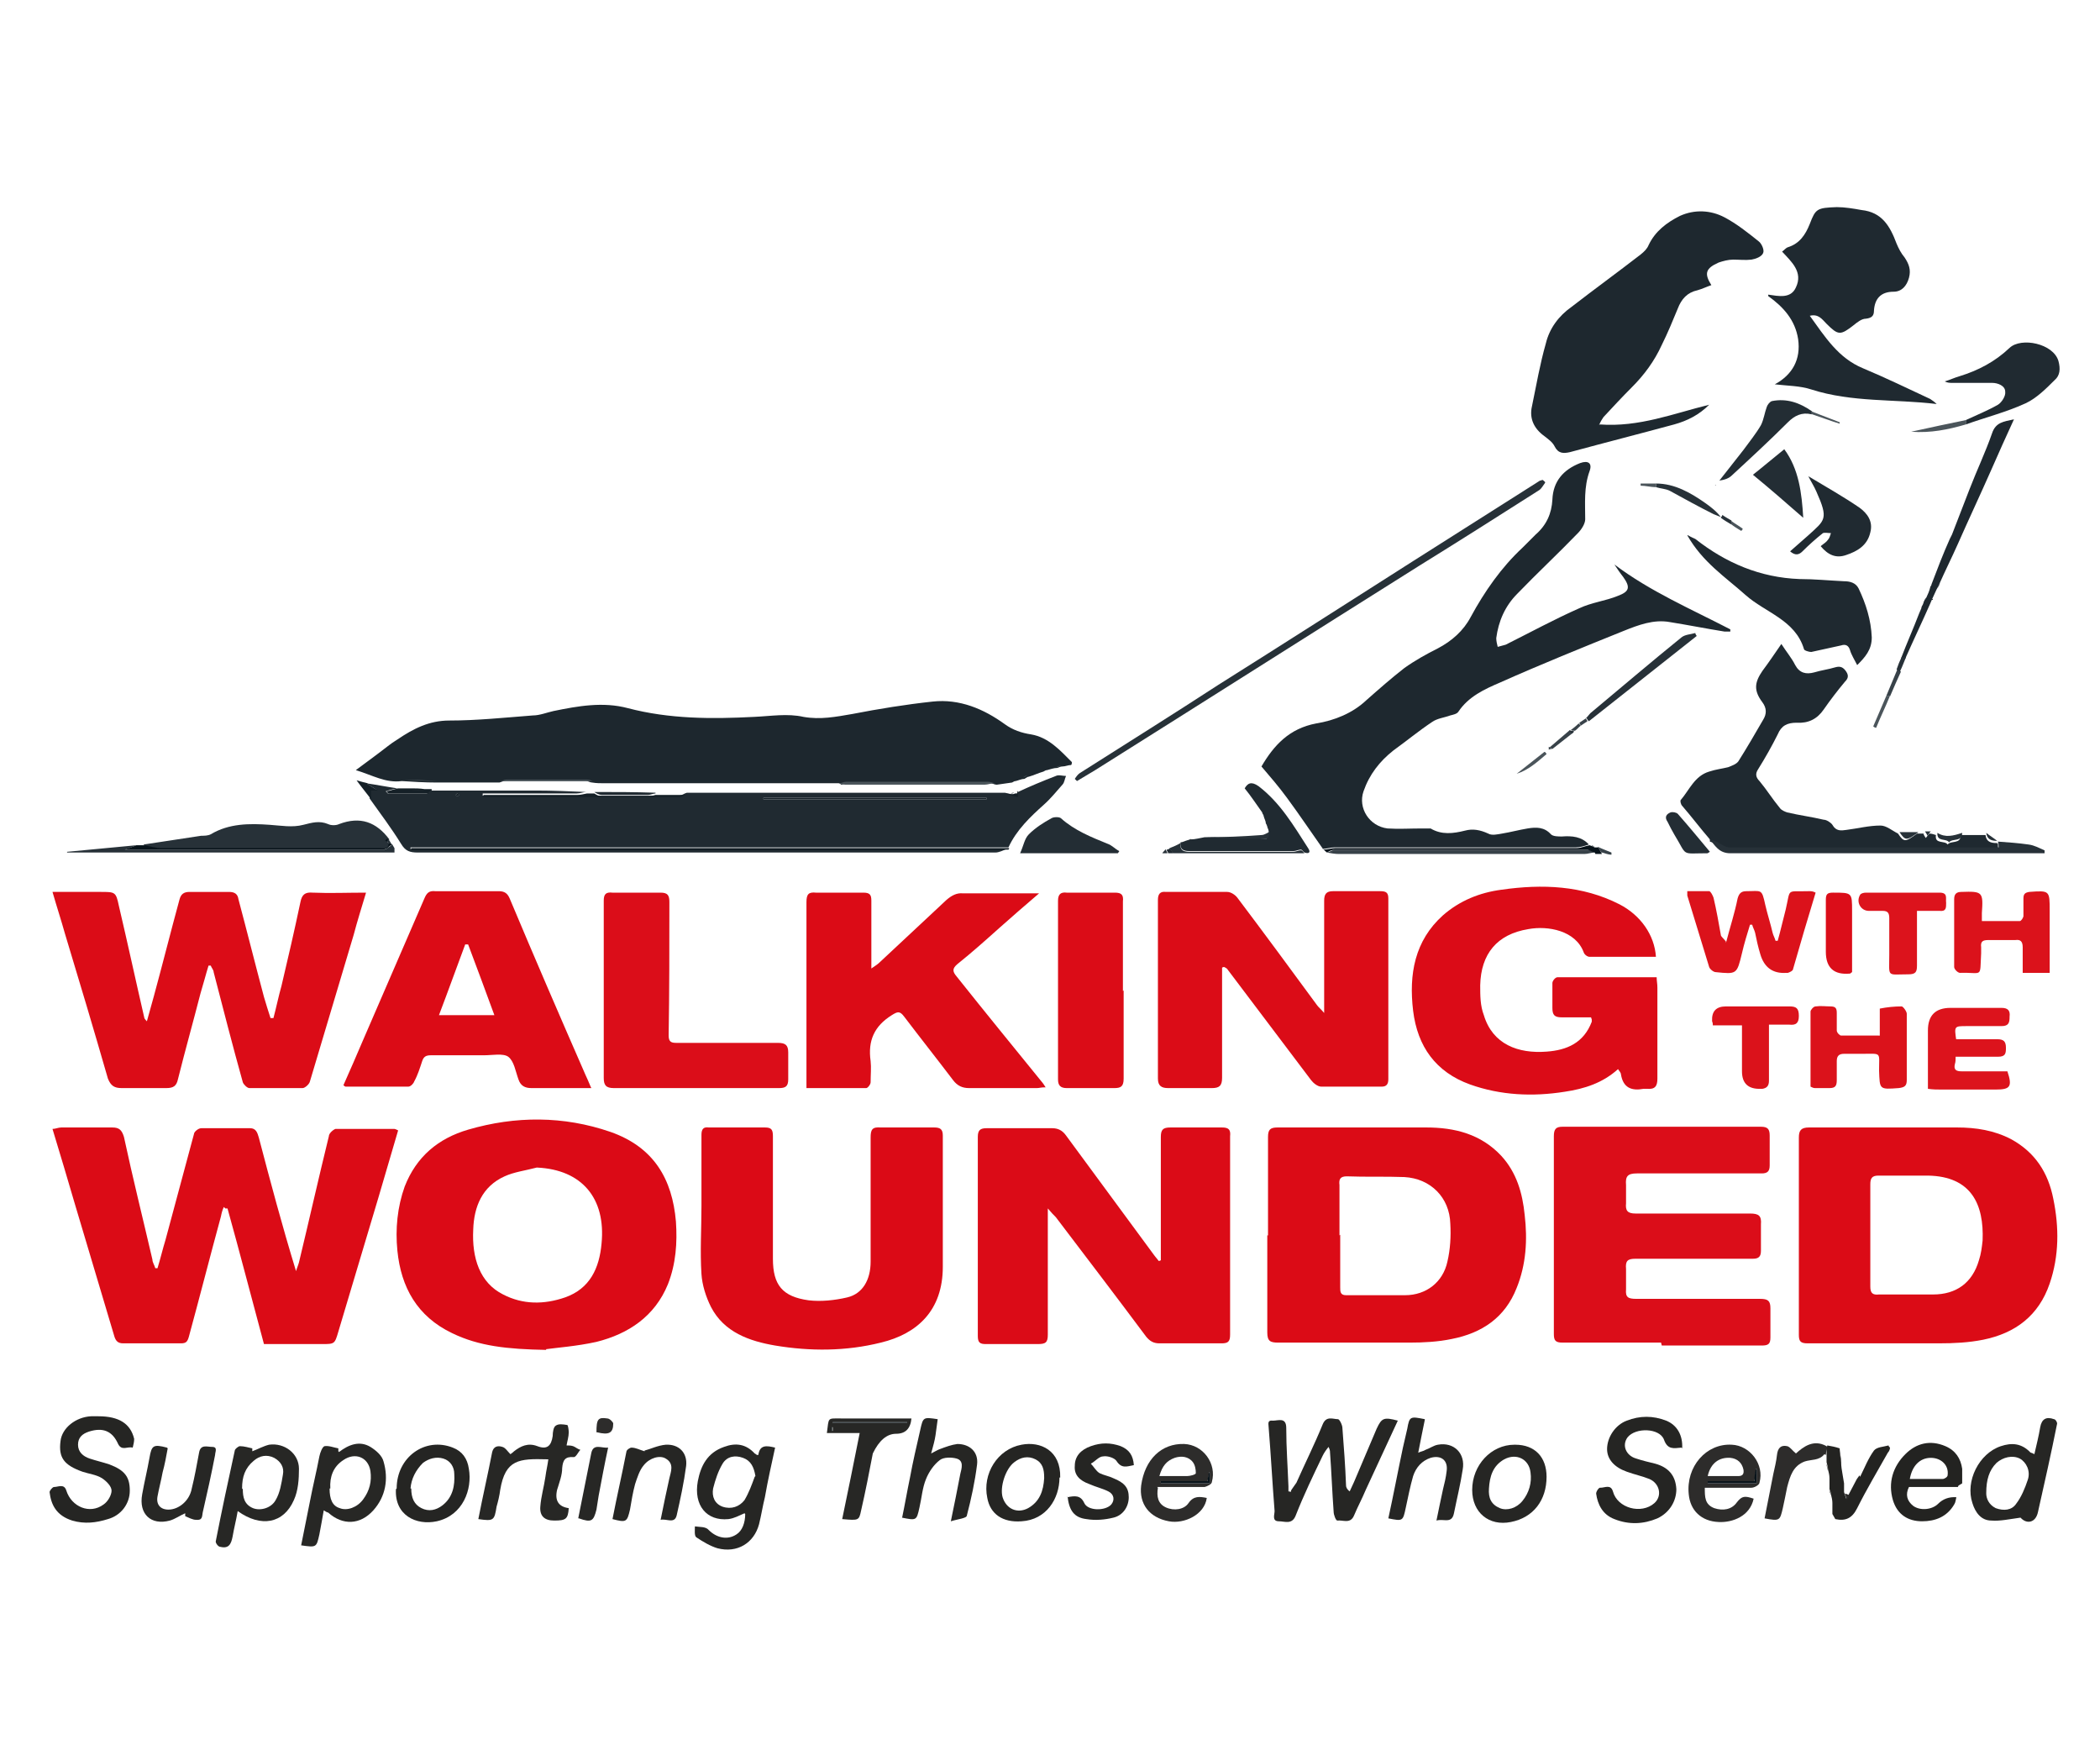 <?xml version="1.0" encoding="UTF-8"?>
<svg xmlns="http://www.w3.org/2000/svg" version="1.1" viewBox="0 0 288 240">
  <defs>
    <style>
      .cls-1 {
        fill: #db0a16;
      }

      .cls-2 {
        fill: #232321;
      }

      .cls-3 {
        fill: #db121b;
      }

      .cls-4 {
        fill: #252523;
      }

      .cls-5 {
        fill: #db0b16;
      }

      .cls-6 {
        fill: #4b555b;
      }

      .cls-7 {
        fill: #db0b17;
      }

      .cls-8 {
        fill: #1d272e;
      }

      .cls-9 {
        fill: #202a31;
      }

      .cls-10 {
        fill: #273138;
      }

      .cls-11 {
        fill: #1e282f;
      }

      .cls-12 {
        fill: #08131a;
      }

      .cls-13 {
        fill: #272725;
      }

      .cls-14 {
        fill: #dc131c;
      }

      .cls-15 {
        fill: #232d34;
      }

      .cls-16 {
        fill: #2d2c2b;
      }

      .cls-17 {
        fill: #152027;
      }

      .cls-18 {
        fill: #1f2930;
      }

      .cls-19 {
        fill: #384249;
      }

      .cls-20 {
        fill: #db0c17;
      }

      .cls-21 {
        fill: #262624;
      }

      .cls-22 {
        fill: #db0d19;
      }
    </style>
  </defs>
  <!-- Generator: Adobe Illustrator 28.7.2, SVG Export Plug-In . SVG Version: 1.2.0 Build 154)  -->
  <g>
    <g id="Layer_1">
      <g>
        <path class="cls-8" d="M115.1,107.4c-10.7,0-21.4,0-32.2,0-.6,0-1.1,0-1.7-.1-.3,0-.5-.2-.8-.2-3.7,0-7.4,0-11.1,0-.3,0-.5.1-.8.2-2.9,0-5.7,0-8.6,0-1.6,0-3.2-.1-4.8-.2-2.2.3-4-.8-6.3-1.5,1.6-1.2,3-2.2,4.4-3.3.4-.3.8-.6,1.3-.9,2.2-1.5,4.4-2.6,7.1-2.6,3.8,0,7.6-.4,11.5-.7.9,0,1.9-.4,2.8-.6,3.4-.7,6.8-1.3,10.2-.4,5.7,1.5,11.5,1.5,17.3,1.2,2.3-.1,4.6-.5,6.8,0,2.3.4,4.4,0,6.7-.4,3.6-.7,7.3-1.3,11-1.7,3.7-.4,7,1,9.9,3.1,1.1.8,2.3,1.2,3.6,1.4,2.4.4,4,2.2,5.6,3.8,0,.1,0,.3-.1.4-.4,0-.8.2-1.2.2-.2,0-.5.1-.7.2-.5,0-1,.2-1.4.3-.2,0-.3.1-.5.2-.7.2-1.3.5-2,.7-.2,0-.4.2-.6.3-.4,0-.8.2-1.2.3-.2,0-.3.1-.5.2-.7.1-1.4.2-2.1.3-.3,0-.6-.2-.9-.2-6.5,0-13,0-19.5,0-.3,0-.6.1-.9.2Z"/>
        <path class="cls-5" d="M30.7,165.5c-.2.4-.3.8-.4,1.3-1.5,5.5-2.9,11-4.4,16.5-.2.7-.4.9-1.1.9-2.6,0-5.3,0-7.9,0-.7,0-1-.3-1.2-.9-1.8-6-3.6-12.1-5.4-18.1-1-3.4-2-6.8-3.1-10.4.4,0,.8-.2,1.2-.2,2.3,0,4.6,0,7,0,.9,0,1.3.3,1.6,1.3,1.2,5.6,2.6,11.2,3.9,16.8,0,.4.3.8.4,1.2h.3c.4-1.3.7-2.6,1.1-3.9,1.3-4.8,2.6-9.7,3.9-14.5,0-.3.6-.8,1-.8,2.2,0,4.5,0,6.7,0,.8,0,1,.6,1.2,1.3,1.6,6.1,3.2,12.1,5.1,18.3.1-.4.3-.8.4-1.2,1.4-5.8,2.7-11.6,4.1-17.3,0-.4.6-.9.9-1,2.7,0,5.4,0,8.1,0,.1,0,.3.1.5.2-.9,3.1-1.8,6.1-2.7,9.2-1.8,6.1-3.7,12.3-5.5,18.4-.5,1.7-.5,1.7-2.3,1.7-2.6,0-5.2,0-7.9,0-1.7-6.3-3.3-12.5-5-18.6-.1,0-.2,0-.3,0Z"/>
        <path class="cls-7" d="M159.2,172.6c0-.3,0-.7,0-1,0-5.2,0-10.5,0-15.7,0-1,.3-1.3,1.3-1.3,2.4,0,4.7,0,7.1,0,.9,0,1.2.3,1.1,1.2,0,9.1,0,18.1,0,27.2,0,1-.3,1.2-1.2,1.2-2.8,0-5.7,0-8.5,0-.8,0-1.3-.3-1.8-.9-4.1-5.5-8.3-11-12.4-16.4-.3-.3-.6-.6-1.1-1.2,0,.8,0,1.2,0,1.6,0,5.2,0,10.5,0,15.7,0,1.1-.3,1.3-1.4,1.3-2.4,0-4.7,0-7.1,0-.8,0-1.1-.2-1.1-1.1,0-9.1,0-18.2,0-27.3,0-.9.3-1.2,1.2-1.2,3,0,6,0,9,0,.8,0,1.4.3,1.9,1,4,5.4,8,10.9,12,16.3.2.3.5.6.7.9,0,0,.2,0,.3-.1Z"/>
        <path class="cls-5" d="M246.7,169.4c0-4.5,0-9,0-13.4,0-1,.3-1.4,1.4-1.4,6.8,0,13.5,0,20.3,0,2.6,0,5.1.4,7.4,1.6,3.3,1.8,5.1,4.6,5.8,8.2.8,3.9.8,7.8-.5,11.6-1.5,4.4-4.7,6.8-9.1,7.7-2,.4-4,.5-6.1.5-6,0-12,0-18,0-1,0-1.2-.3-1.2-1.2,0-4.5,0-9,0-13.5ZM256.5,169.3c0,2.4,0,4.7,0,7.1,0,.9.3,1.2,1.2,1.1,2.5,0,4.9,0,7.4,0,3.2,0,5.4-1.6,6.3-4.7.3-.9.4-1.8.5-2.7.2-4.9-1.5-8.8-7.5-8.9-2.3,0-4.5,0-6.8,0-.9,0-1.1.4-1.1,1.2,0,2.3,0,4.6,0,6.9Z"/>
        <path class="cls-5" d="M173.9,169.4c0-4.5,0-9,0-13.5,0-1,.3-1.3,1.3-1.3,6.8,0,13.6,0,20.4,0,3.9,0,7.5.9,10.3,3.9,2.1,2.3,2.9,5.1,3.2,8.1.4,3.4.2,6.8-1.1,10-1.6,4.1-4.8,6.2-8.9,7-1.9.4-3.9.5-5.8.5-6,0-12,0-18,0-1.1,0-1.5-.2-1.5-1.4,0-4.4,0-8.9,0-13.3ZM183.8,169.3h0c0,2.4,0,4.8,0,7.2,0,.6,0,1.1.8,1.1,2.7,0,5.4,0,8.1,0,2.9,0,5.2-1.8,5.8-4.6.4-1.7.5-3.5.4-5.2-.1-3.6-2.7-6.2-6.3-6.4-2.6-.1-5.3,0-7.9-.1-.9,0-1.1.4-1,1.2,0,2.3,0,4.6,0,6.9Z"/>
        <path class="cls-1" d="M74.9,185.1c-5.3-.1-9.2-.5-12.9-2.3-4.8-2.3-7-6.3-7.5-11.3-.3-3,0-6,1-8.8,1.6-4.1,4.6-6.6,8.7-7.8,6.5-1.9,13.1-1.9,19.5.3,6,2.1,8.5,6.5,9,12.3.2,2.9,0,5.8-1.1,8.6-1.8,4.4-5.4,6.8-9.8,7.9-2.7.6-5.5.8-6.9,1ZM73.6,160.1c-1.5.4-3.1.6-4.4,1.2-3.1,1.4-4.2,4.2-4.3,7.3-.2,3.9.9,7.3,4.1,8.9,2.7,1.4,5.6,1.4,8.5.4,3.4-1.2,4.7-4,5-7.4.6-6.2-2.7-10.1-8.8-10.4Z"/>
        <path class="cls-20" d="M20.1,140.2c.4-1.4.7-2.5,1-3.6,1.2-4.4,2.3-8.8,3.5-13.2.2-.8.6-1.1,1.4-1.1,1.8,0,3.6,0,5.4,0,.8,0,1.2.3,1.3,1,1.2,4.5,2.3,8.9,3.5,13.4.3,1,.6,2,.9,2.9.1,0,.3,0,.4,0,.4-1.5.7-3,1.1-4.4.9-3.8,1.8-7.7,2.6-11.5.2-1,.6-1.4,1.7-1.3,2.3.1,4.7,0,7.3,0-.6,2-1.2,3.9-1.7,5.8-2,6.7-4,13.4-6,20.1-.1.4-.7.9-1,.9-2.4,0-4.9,0-7.3,0-.3,0-.8-.5-.9-.8-1.4-5-2.7-10.1-4-15.1,0-.3-.3-.6-.4-.9-.1,0-.2,0-.3,0-.4,1.3-.7,2.5-1.1,3.8-1,3.9-2.1,7.8-3.1,11.8-.2.9-.6,1.2-1.6,1.2-2,0-4.1,0-6.1,0-1,0-1.5-.3-1.9-1.3-1.9-6.6-3.9-13.3-5.9-19.9-.5-1.8-1.1-3.6-1.7-5.7h2.8c1.3,0,2.6,0,3.8,0,2,0,2.1,0,2.5,1.9,1.2,5.1,2.3,10.2,3.5,15.4,0,0,0,.1.4.5Z"/>
        <path class="cls-9" d="M139.6,108.6c1.7-.8,3.4-1.5,5.2-2.2.4-.2.9,0,1.4,0-.2.4-.2.9-.5,1.2-.8.9-1.6,1.9-2.5,2.7-1.9,1.7-3.8,3.5-4.9,5.9-.3,0-.6,0-1,0-26.7,0-53.4,0-80.2,0-.3,0-.5,0-.8,0,0,0,0,.1,0,.2.4,0,.8,0,1.2,0,7.5,0,14.9,0,22.4,0,19.4,0,38.8,0,58.2,0-.5.2-1.1.5-1.6.5-3.2,0-6.5,0-9.7,0-23.2,0-46.3,0-69.5,0-1.1,0-1.7-.2-2.3-1.2-1.3-2.1-2.8-4.1-4.3-6.2v-1.2c.3,0,.7,0,.9,0-.4-.3-.9-.6-1.4-.9,1.4.2,2.9.5,4.3.7-.5.1-1,.2-1.6.4.2.2.3.3.3.3,1.8,0,3.5,0,5.3,0,.2,0,.4-.3.6-.4,4.8,0,9.6,0,14.4,0,2.3,0,4.6.1,6.9.2-.4,0-.8.2-1.3.2-3.9,0-7.8,0-11.7,0-.4,0-.8,0-1.2,0,0,.1,0,.2,0,.3.3,0,.6,0,1,0,8.6,0,17.2,0,25.9,0,.4,0,.7-.3,1.1-.4,3.2,0,6.3,0,9.5,0,11.2,0,22.4,0,33.5,0,.2,0,.4,0,.6,0,.6.1,1.1.3,1.7.4,0-.2,0-.4,0-.7ZM104.7,109.4c0,0,0,.2,0,.2h30.6c0,0,0-.2,0-.2h-30.6ZM62.7,108.8c0,0-.2.2-.2.2,0,0,.2.2.2.2.1,0,.2-.2.3-.2,0,0-.2-.1-.3-.2Z"/>
        <path class="cls-11" d="M181.5,116.5c-1.7-2.4-3.3-4.8-5-7.1-1.1-1.5-2.3-2.9-3.5-4.3,1.7-2.9,3.8-5.2,7.5-5.9,2.5-.4,5-1.4,6.9-3.2,1.7-1.5,3.4-3,5.2-4.4,1.4-1,3-1.9,4.6-2.7,1.9-1,3.5-2.4,4.5-4.3,1.9-3.5,4.2-6.8,7.1-9.5.6-.6,1.2-1.2,1.8-1.8,1.5-1.3,2.2-2.9,2.3-4.8.1-2.5,1.5-4.1,3.8-5,1.1-.4,1.7,0,1.3,1.1-.8,2.2-.6,4.4-.6,6.6,0,.6-.5,1.4-1,1.9-2.7,2.8-5.6,5.5-8.3,8.3-1.7,1.7-2.6,3.8-2.9,6.1,0,.4.1.8.2,1.2.4-.1.7-.2,1.1-.3,3.4-1.7,6.7-3.5,10.1-5,1.7-.8,3.6-1,5.3-1.7,1.6-.6,1.7-1.2.7-2.6-.4-.5-.8-1.1-1.2-1.7,4.9,3.7,10.5,6.1,15.9,8.9,0,.1,0,.2,0,.3-.3,0-.6,0-.8,0-2.5-.4-5-.9-7.5-1.3-2.2-.4-4.3.4-6.3,1.2-5.7,2.3-11.4,4.6-17,7.1-2.1.9-4.3,1.9-5.7,4-.2.3-.7.4-1.1.5-.8.3-1.8.4-2.5.9-1.8,1.2-3.5,2.6-5.3,3.9-1.9,1.5-3.3,3.3-4.1,5.6-.8,2.3.8,4.8,3.3,5.1,1.5.1,3.1,0,4.7,0,.4,0,.9,0,1.2,0,1.5.9,3.1.7,4.7.3,1.1-.3,2.1-.1,3.2.4.5.3,1.3.1,1.9,0,1.2-.2,2.3-.5,3.5-.7,1.2-.2,2.3-.2,3.2.8.3.3,1,.3,1.5.3,1.4-.1,2.7,0,3.7,1.1-.6.2-1.2.4-1.8.4-11,0-22.1,0-33.1,0-.5,0-1.1.2-1.6.2Z"/>
        <path class="cls-22" d="M227.8,184.1c-4.5,0-9,0-13.5,0-1,0-1.2-.3-1.2-1.2,0-9,0-18.1,0-27.1,0-1,.3-1.3,1.2-1.3,9.1,0,18.1,0,27.2,0,.9,0,1.2.3,1.2,1.2,0,1.4,0,2.7,0,4.1,0,.8-.3,1.1-1.1,1.1-5.7,0-11.4,0-17.1,0-1.3,0-1.6.4-1.5,1.6,0,.8,0,1.7,0,2.5-.1,1,.2,1.4,1.3,1.4,5.2,0,10.5,0,15.7,0,1.2,0,1.6.3,1.5,1.5,0,1.2,0,2.4,0,3.6,0,.8-.3,1.1-1.1,1.1-5.4,0-10.7,0-16.1,0-1.1,0-1.4.3-1.3,1.4,0,.9,0,1.8,0,2.8-.1,1.1.3,1.3,1.4,1.3,5.7,0,11.3,0,17,0,1.1,0,1.4.3,1.4,1.3,0,1.3,0,2.6,0,4,0,.9-.3,1.1-1.2,1.1-4.6,0-9.1,0-13.7,0Z"/>
        <path class="cls-20" d="M167.6,132.8c0,.4,0,.8,0,1.1,0,4.6,0,9.3,0,13.9,0,1.1-.4,1.4-1.4,1.4-2,0-4,0-6,0-.9,0-1.4-.3-1.4-1.3,0-8.2,0-16.3,0-24.5,0-.8.3-1.2,1.1-1.1,2.8,0,5.6,0,8.4,0,.5,0,1.1.4,1.4.8,3.7,4.9,7.3,9.8,10.9,14.7.2.3.5.5,1,1.1,0-1,0-1.6,0-2.2,0-4.4,0-8.8,0-13.2,0-.9.3-1.3,1.2-1.3,2.2,0,4.3,0,6.5,0,.8,0,1.1.2,1.1,1,0,8.3,0,16.5,0,24.8,0,.7-.3,1-.9,1-2.8,0-5.5,0-8.3,0-.5,0-1.1-.5-1.4-.9-3.8-5-7.6-10.1-11.4-15.1-.1-.2-.3-.3-.5-.4-.1,0-.2,0-.3.1Z"/>
        <path class="cls-1" d="M96.2,165.3c0-3.2,0-6.5,0-9.7,0-.8.3-1.1,1-1,2.6,0,5.1,0,7.7,0,.9,0,1.1.3,1.1,1.2,0,5.6,0,11.2,0,16.8,0,3.6,1.3,5.2,4.9,5.7,1.7.2,3.6,0,5.3-.4,2.1-.5,3.2-2.4,3.2-4.9,0-5.7,0-11.3,0-17,0-1.1.2-1.5,1.4-1.4,2.4,0,4.9,0,7.3,0,.8,0,1.2.2,1.2,1.1,0,6,0,12,0,18,0,6-3.5,9.2-8.5,10.4-4.8,1.2-9.7,1.2-14.5.4-3.5-.6-7-1.8-8.8-5.3-.7-1.4-1.2-3-1.3-4.5-.2-3.1,0-6.2,0-9.3,0,0,0,0,0,0Z"/>
        <path class="cls-7" d="M227.3,131.2c-3.2,0-6.2,0-9.3,0-.3,0-.7-.3-.8-.6-1.1-3-4.9-3.7-7.6-3.2-4.3.7-6.5,3.4-6.6,7.7,0,1.4,0,2.8.5,4.1,1.2,4,4.7,5.3,8.6,5,2.8-.2,5.1-1.2,6.2-4.1,0-.1,0-.2,0-.3,0,0,0,0-.1-.3-1.3,0-2.7,0-4,0-1,0-1.3-.3-1.3-1.3,0-1.1,0-2.2,0-3.4,0-.3.4-.8.7-.8,4.5,0,9,0,13.6,0,0,.5.1.9.1,1.4,0,4.2,0,8.3,0,12.5,0,1-.3,1.5-1.4,1.4-.2,0-.3,0-.5,0-1.6.3-2.8-.1-3.1-2,0-.2-.2-.4-.4-.7-2.1,1.9-4.6,2.7-7.3,3.1-4.4.7-8.8.5-13-1-4.7-1.7-7.2-5.2-7.8-10.1-.6-5,.2-9.6,4.1-13.1,2.3-2,5-3.1,8-3.5,5.6-.8,11.1-.6,16.2,2,2.9,1.5,4.8,4.2,5,7.2Z"/>
        <path class="cls-5" d="M143.2,149.1c-.4,0-.7.1-1,.1-3.1,0-6.2,0-9.3,0-.9,0-1.6-.3-2.2-1.1-2.2-2.9-4.5-5.8-6.7-8.7-.6-.8-.9-.7-1.7-.2-2.4,1.5-3.3,3.5-2.9,6.3.1.9,0,1.9,0,2.9,0,.3-.4.8-.6.8-2.7,0-5.4,0-8.2,0,0-.5,0-.9,0-1.2,0-8.1,0-16.2,0-24.3,0-1.1.3-1.4,1.3-1.3,2.2,0,4.3,0,6.5,0,.9,0,1.1.3,1.1,1.1,0,2.6,0,5.2,0,7.8,0,.4,0,.8,0,1.5.6-.4.9-.6,1.2-.9,3-2.8,6.1-5.7,9.1-8.5.7-.6,1.4-1,2.3-.9,3,0,6,0,9,0,.4,0,.8,0,1.4,0-2,1.7-3.7,3.2-5.4,4.7-1.9,1.7-3.8,3.4-5.8,5-.7.6-.7,1-.1,1.7,3.9,4.9,7.9,9.8,11.8,14.6.1.1.2.3.4.6Z"/>
        <path class="cls-5" d="M81.1,149.2c-1.3,0-2.3,0-3.3,0-1.6,0-3.3,0-4.9,0-.9,0-1.5-.3-1.8-1.2-.4-1.1-.6-2.5-1.4-3.1-.7-.5-2.2-.2-3.3-.2-2.4,0-4.9,0-7.3,0-.7,0-1,.2-1.2.8-.3.9-.6,1.9-1.1,2.8-.1.3-.5.7-.8.7-2.9,0-5.7,0-8.6,0,0,0-.1,0-.3-.2.9-2,1.8-4.1,2.7-6.2,2.8-6.5,5.6-12.9,8.4-19.4.3-.7.6-1.1,1.5-1,2.9,0,5.8,0,8.7,0,.8,0,1.2.3,1.5,1,3.4,8.1,6.9,16.2,10.4,24.2.2.4.4.9.7,1.6ZM60.3,139.2h7.5c-1.2-3.3-2.4-6.5-3.6-9.7-.1,0-.2,0-.4,0-1.2,3.2-2.3,6.3-3.6,9.7Z"/>
        <path class="cls-11" d="M219.4,58.2c5.4.4,10.1-1.5,15-2.7-1.4,1.4-3,2.2-4.8,2.7-4.8,1.3-9.5,2.5-14.3,3.8-.9.2-1.6.2-2.1-.8-.3-.6-.9-1-1.4-1.4-1.4-1-2.1-2.4-1.7-4.1.6-2.9,1.1-5.8,1.9-8.6.5-2.1,1.8-3.8,3.5-5,3.1-2.4,6.4-4.8,9.5-7.2.5-.4.9-.8,1.1-1.3.9-1.9,2.5-3.1,4.3-4,2-.9,4.2-.8,6.1.2,1.7.9,3.2,2.1,4.7,3.3.4.3.8,1.2.6,1.6-.2.5-1,.8-1.6.9-.8.1-1.7,0-2.5,0-.7,0-1.4.2-2,.4-1.8.8-2,1.5-1,3.1-.6.2-1.2.5-1.9.7-1.4.3-2.2,1.2-2.7,2.5-.7,1.7-1.4,3.4-2.2,5-1,2.2-2.4,4.1-4.1,5.8-1.3,1.3-2.6,2.7-3.9,4.1-.2.3-.4.6-.6,1.1Z"/>
        <path class="cls-22" d="M82.8,135.7c0-4.1,0-8.2,0-12.2,0-.9.3-1.2,1.2-1.1,2.2,0,4.4,0,6.6,0,1,0,1.2.4,1.2,1.3,0,6.1,0,12.2-.1,18.3,0,.9.4,1,1.1,1,4.6,0,9.3,0,13.9,0,1,0,1.4.3,1.4,1.3,0,1.2,0,2.5,0,3.7,0,1-.4,1.2-1.3,1.2-3.2,0-6.5,0-9.7,0-4.3,0-8.6,0-12.9,0-1.1,0-1.4-.4-1.4-1.4,0-4,0-8.1,0-12.1Z"/>
        <path class="cls-18" d="M242.5,40.4c1.4.2,3.1.6,3.8-1,1-2.1-.6-3.5-1.9-4.9.3-.2.5-.5.8-.6,1.6-.5,2.4-1.7,3-3.2.8-2.1,1-2.2,3.7-2.3,1.1,0,2.3.2,3.4.4,2.8.3,3.9,2.2,4.8,4.6.3.7.6,1.3,1.1,1.9.6.9.9,1.7.6,2.8-.3,1.1-1,1.9-2.1,1.9-1.8,0-2.6,1-2.7,2.6,0,.7-.3,1-1.1,1.1-.6,0-1.2.5-1.7.9-1.8,1.4-2.1,1.4-3.7-.2-.6-.6-1.1-1.4-2.3-1.1,2.1,2.9,3.9,5.8,7.3,7.2,3.1,1.3,6.2,2.8,9.2,4.2.3.2.6.4.9.7-5.8-.7-11.6-.2-17.2-2-1.5-.5-3.3-.5-5-.7,2.4-1.3,3.6-3.4,3.2-6.2-.4-2.6-2-4.4-4.1-5.9Z"/>
        <path class="cls-18" d="M234.5,115.1c-1.3-1.5-2.5-3.1-3.8-4.6-.2-.2-.3-.7-.2-.8,1.2-1.4,1.9-3.3,3.9-3.9.9-.3,1.8-.4,2.6-.6.5-.2,1.1-.4,1.4-.8,1.2-1.9,2.3-3.8,3.4-5.7.5-.8.5-1.6-.1-2.4-1.2-1.6-1.1-2.7,0-4.3.9-1.2,1.7-2.4,2.6-3.7.7,1.1,1.4,1.9,1.9,2.9.6,1.1,1.5,1.3,2.6,1,1-.3,1.9-.4,2.9-.7.7-.2,1.1,0,1.5.6.4.6.2,1-.2,1.4-1,1.2-2,2.5-2.9,3.8-.9,1.3-2.1,1.9-3.7,1.8-1.3,0-2.1.4-2.6,1.6-.8,1.6-1.7,3.2-2.7,4.8-.4.6-.3,1.1.2,1.6,1,1.2,1.8,2.5,2.8,3.7.2.3.7.5,1,.6,1.7.4,3.3.6,5,1,.4,0,1,.4,1.2.7.5.9,1.2.8,1.9.7,1.6-.2,3.1-.6,4.7-.6.8,0,1.6.7,2.4,1.1.8,1.2,1,1.2,2.6,0,.3,0,.6,0,.9,0,0,.2.2.4.3.6.2-.2.3-.4.5-.6.3,0,.6.1.9.2-.2,1.3,1.2.7,1.6,1.3.5-.6,1.8,0,1.8-1.3,1.1,0,2.2,0,3.4,0,.1.9.7,1.1,1.5,1.1,0,0,.2,0,.2.1,0,.3,0,.5.1.8-.3,0-.6,0-.8,0-12,0-24.1,0-36.1,0-.6,0-1.2-.6-1.8-.8-.3-.1-.6-.2-.9-.3Z"/>
        <path class="cls-20" d="M154.1,135.8c0,4,0,8.1,0,12.1,0,1.1-.4,1.3-1.3,1.3-2.2,0-4.3,0-6.5,0-.9,0-1.2-.4-1.2-1.2,0-8.2,0-16.4,0-24.5,0-.9.4-1.2,1.2-1.1,2.2,0,4.4,0,6.6,0,.9,0,1.2.3,1.1,1.2,0,4.1,0,8.2,0,12.3Z"/>
        <path class="cls-18" d="M231.5,73.4c.5.3.8.4,1,.5,4.2,3.3,8.9,5.3,14.3,5.5,2,0,4,.2,6.1.3.8,0,1.6.2,2,1,1,2.1,1.7,4.3,1.8,6.7,0,1.7-.9,2.7-2,3.8-.4-.8-.8-1.4-1-2.1-.2-.6-.6-.8-1.2-.6-1.4.3-2.7.6-4.1.9-.3,0-1-.2-1-.4-1.2-4-5.3-5-8-7.4-2.8-2.5-5.9-4.5-8-8.2Z"/>
        <path class="cls-3" d="M236.7,129.3c.6-2.3,1.2-4.1,1.6-6.1.2-.7.5-1,1.2-1,2.1,0,2.1-.4,2.6,1.9.3,1.3.7,2.5,1,3.8.1.4.3.7.4,1.1h.3c.4-1.4.7-2.8,1.1-4.3.7-3,0-2.4,3.2-2.5.3,0,.5,0,.9.2-1.1,3.6-2.1,7-3.1,10.5,0,.2-.4.4-.7.5,0,0-.2,0-.2,0q-2.8.2-3.6-2.6c-.3-1-.5-1.9-.7-2.9-.1-.4-.3-.7-.4-1.1-.1,0-.2,0-.3,0-.4,1.3-.8,2.6-1.1,3.9-.7,2.9-.7,2.9-3.6,2.6-.3,0-.8-.4-.9-.7-1-3.3-2-6.5-3-9.8,0-.1,0-.2,0-.6,1,0,2,0,3,0,.2,0,.5.6.6.9.4,1.7.7,3.4,1,5.1,0,.2.3.4.7.9Z"/>
        <path class="cls-21" d="M177.1,204.3c.2-.3.5-.7.7-1,1.2-2.7,2.5-5.3,3.6-8,.5-1.2,1.4-.7,2.1-.7.2,0,.6.8.6,1.2.2,2.6.4,5.2.5,7.9,0,.2.1.5.5.8.2-.4.4-.9.6-1.3,1-2.4,2.1-4.9,3.1-7.3.7-1.5,1-1.6,2.9-1.1-1.5,3.2-2.9,6.3-4.4,9.5-.5,1.2-1.1,2.3-1.6,3.5-.5,1.2-1.5.6-2.3.7-.2,0-.5-.8-.5-1.2-.2-2.7-.3-5.5-.5-8.2,0-.1,0-.3-.2-.7-.4.5-.6.8-.8,1.2-1.3,2.7-2.6,5.4-3.7,8.2-.5,1.3-1.5.8-2.3.8-1,0-.6-.9-.6-1.4-.3-3.8-.5-7.6-.8-11.3,0-.6-.3-1.2.6-1.1.7,0,1.8-.5,1.8,1,0,2.7.2,5.3.3,8,0,.2,0,.4,0,.7.1,0,.2,0,.3.1Z"/>
        <path class="cls-3" d="M257.8,142c0-1.1,0-2,0-3,0-.2,0-.7,0-.7,1-.2,2-.3,3-.3.2,0,.7.7.7,1,0,3,0,6.1,0,9.1,0,.8-.3,1-1.1,1.1-2.7.2-2.6.2-2.7-2.4,0-2.6.4-2.3-2.3-2.3-.8,0-1.7,0-2.5,0-.7,0-1,.3-1,1,0,.9,0,1.8,0,2.6,0,.8-.2,1.1-1,1.1-.7,0-1.4,0-2,0-.2,0-.4-.1-.6-.2,0-3.4,0-6.9,0-10.3,0-.2.4-.7.7-.7.7-.1,1.4,0,2,0,.7,0,.9.2.9.9,0,.8,0,1.6,0,2.4,0,.3.4.7.6.7,1.7,0,3.3,0,5.1,0Z"/>
        <path class="cls-3" d="M281,133.4h-3.6c0-1.2,0-2.4,0-3.5,0-.8-.3-1.1-1-1-1.2,0-2.5,0-3.7,0-.8,0-1.1.2-1,1,0,.3,0,.6,0,.8-.2,3.5.3,2.6-2.9,2.7-.3,0-.8-.5-.8-.8,0-3.1,0-6.2,0-9.3,0-.7.3-1,1-1,2.9-.1,3,0,2.8,2.9,0,.3,0,.6,0,1.1,1.7,0,3.5,0,5.2,0,.2,0,.5-.5.5-.7,0-.8,0-1.6,0-2.4,0-.6.2-.8.8-.9,2.8-.2,2.8-.2,2.8,2.6,0,2.5,0,4.9,0,7.4,0,.3,0,.7,0,1.1Z"/>
        <path class="cls-14" d="M268.2,142.5c1.9,0,3.8,0,5.7,0,.9,0,1.2.3,1.2,1.2,0,.8-.1,1.2-1.1,1.2-1.9,0-3.8,0-5.8,0,0,.4,0,.7-.1,1-.2.8.2,1,.9,1,2.1,0,4.2,0,6.3,0,.7,2.1.4,2.5-1.6,2.5-2.5,0-5,0-7.5,0-.5,0-1.1,0-1.8-.1v-8q0-3.1,3.1-3.1c2.3,0,4.6,0,7,0,.9,0,1.2.4,1.1,1.2,0,.8-.1,1.3-1.1,1.3-1.6,0-3.2,0-4.8,0-1.7,0-1.7,0-1.4,2Z"/>
        <path class="cls-10" d="M19.7,115.8c2.6-.4,5.2-.8,7.9-1.2.4,0,.9,0,1.3-.2,2.5-1.5,5.3-1.5,8.1-1.3,1.5.1,3.1.4,4.6,0,1.2-.3,2.2-.6,3.4-.1.4.2,1.1.2,1.5,0,2.9-1.1,5.1-.3,6.9,2.1,0,0,0,0-.1.1-.1,0-.2.1-.3.2.1,0,.3.2.4.3h0c0,.9-.7.7-1.2.7-10,0-19.9,0-29.9,0-.8,0-1.7-.3-2.5-.4Z"/>
        <path class="cls-4" d="M230.6,198.5c-1.1.1-1.9.3-2.4-1.1-.6-1.6-3.9-1.7-5-.3-.8,1.1-.2,2.5,1.2,2.9.9.3,1.8.5,2.6.7,1.8.5,2.8,1.6,2.9,3.5,0,1.6-.9,3.2-2.6,4-1.9.8-3.9.9-5.9.1-1.6-.6-2.3-2-2.5-3.5,0-.3.4-.9.6-.8.6,0,1.4-.5,1.7.5.6,2.3,3.9,3.2,5.7,1.6,1.1-1,.7-2.7-.7-3.3-1-.4-2-.6-3.1-1-1.7-.6-2.7-1.7-2.7-3.1,0-1.6,1.1-3.3,2.7-3.9,1.8-.7,3.6-.7,5.4,0,1.5.6,2.3,2,2.2,3.8Z"/>
        <path class="cls-4" d="M13.5,194.2c2.8,0,4.4,1,4.9,3.1,0,.4-.1.8-.2,1.2-.7-.2-1.5.5-2-.5-.8-1.8-2.1-2.3-4-1.7-.9.3-1.5.8-1.5,1.8,0,1,.7,1.6,1.6,1.9.9.3,1.8.5,2.7.8,2.1.8,2.8,1.7,2.8,3.6,0,1.8-1.2,3.4-3,3.9-1.6.5-3.2.7-4.9.2-2.2-.7-2.9-2.2-3.1-3.9,0-.2.4-.7.6-.7.6,0,1.4-.5,1.7.5.7,2.2,3.2,3.3,5.1,1.9.6-.4,1.1-1.3,1.1-1.9,0-.6-.7-1.3-1.3-1.7-.8-.5-1.8-.6-2.7-.9-2.5-.9-3.3-1.9-3-4.2.2-1.8,2.1-3.3,4.2-3.4.3,0,.6,0,1,0Z"/>
        <path class="cls-21" d="M102.1,207.5c-.7.3-1.4.7-2.2.8-3,.3-4.8-1.9-4.2-5.2.4-2.1,1.3-3.9,3.6-4.7,1.6-.6,3-.4,4.2.9,0,0,.2.1.3.2,0,0,0,0,.2,0,.2-1.4,1.1-1.3,2.3-1-.5,2.3-1,4.5-1.4,6.8-.3,1.2-.5,2.5-.8,3.7-.7,2.6-3,4-5.7,3.3-1-.3-2-.9-2.9-1.5-.3-.2-.2-1-.2-1.5.6.1,1.5,0,1.9.5,1.1,1.1,2.6,1.4,3.8.6.8-.5,1.2-1.6,1.2-2.8ZM103.6,202.4c-.2-1.2-.6-2.1-1.7-2.5-1.1-.4-2.2-.2-2.8.8-.6,1-1,2.2-1.3,3.4-.2,1.1.2,2.1,1.3,2.5,1.2.4,2.3,0,3-.9.6-1,1-2.1,1.4-3.2Z"/>
        <path class="cls-10" d="M211.9,66.2c-.3.4-.5.8-.8,1-5.5,3.5-11,7-16.5,10.4-14.8,9.3-29.6,18.7-44.4,28-.8.5-1.7,1-2.5,1.5-.1-.1-.2-.2-.3-.3.2-.3.4-.6.7-.8,6.3-4,12.7-8,19-12.1,8.9-5.6,17.8-11.3,26.6-16.9,5.8-3.7,11.7-7.4,17.5-11.1,0,0,.2,0,.3-.1.1,0,.3.2.4.3Z"/>
        <path class="cls-9" d="M269.6,57.6c1.5-.7,3-1.3,4.4-2.1.5-.3,1.1-1.2,1-1.8,0-.8-1-1.2-1.8-1.2-1.8,0-3.6,0-5.4,0-.4,0-.7,0-1.1-.2.7-.2,1.3-.5,2-.7,2.6-.8,4.9-2,6.9-3.9,1.6-1.5,6-.6,6.7,1.8.3,1.1.2,2-.5,2.6-1.2,1.2-2.5,2.5-4,3.2-2.6,1.2-5.4,1.9-8.2,2.9,0-.2,0-.4,0-.6Z"/>
        <path class="cls-13" d="M46.5,199.1c1.3-1,2.8-1.6,4.3-.7.8.5,1.6,1.2,1.8,2,.7,2.4.3,4.8-1.4,6.7-1.8,2-4.2,2.1-6.2.3-.1,0-.3-.1-.6-.3-.2,1.2-.4,2.2-.6,3.3-.4,1.8-.4,1.8-2.5,1.5.4-2,.8-4,1.2-6,.4-2.1.9-4.1,1.3-6.2.1-.5.4-1.3.7-1.4.6-.1,1.3.2,1.9.3v.4ZM45.2,204.1c0,1.5.4,2.4,1.4,2.7,1,.4,2.4-.1,3.2-1.2.9-1.2,1.2-2.5,1-3.9-.3-1.9-2.1-2.6-3.7-1.5-1.4.9-1.9,2.3-1.8,3.9Z"/>
        <path class="cls-13" d="M75,200.1c-3.8-.1-5.7,0-6.4,4.2-.1.8-.3,1.6-.5,2.3-.3,1.9-.4,2-2.5,1.7.6-3.1,1.3-6.1,1.9-9.2.2-.8.8-.9,1.4-.7.4.1.7.6,1.1,1,0,0,.3-.2.5-.4.9-.7,1.9-1.2,3.2-.7,1.3.5,1.9,0,2.1-1.4,0-.5.1-1.2.4-1.4.4-.3,1-.2,1.6-.1.1,0,.2.7.2,1,0,.6-.2,1.2-.3,1.8.3,0,.6,0,.9.1.3.1.6.4,1,.5-.3.3-.6,1-.9,1-1.2-.1-1.5.4-1.6,1.5,0,1-.4,2-.7,3q-.5,2.2,1.6,2.5c-.1,1.5-.4,1.7-2,1.7-1.3,0-2-.6-1.9-1.9.1-1.4.5-2.7.7-4.1.1-.8.3-1.6.4-2.4Z"/>
        <path class="cls-13" d="M34.6,199c.8-.3,1.5-.7,2.3-.9,2.1-.3,4.1,1.2,4.1,3.3,0,1.4-.1,3-.7,4.3-1.4,3.2-4.5,3.8-7.7,1.5-.2,1.2-.5,2.3-.7,3.5-.2,1-.5,1.7-1.7,1.4-.3,0-.7-.6-.6-.8.8-4.1,1.7-8.3,2.6-12.4,0-.2.5-.6.7-.6.6,0,1.2.2,1.7.3,0,0,0,.2,0,.3ZM33.3,204.2c0,1.1.2,2.1,1.4,2.6,1,.4,2.5,0,3.1-1.1.6-1,.8-2.3,1-3.5.2-1-.3-1.8-1.2-2.3-1-.5-2-.3-2.8.4-1.2,1-1.6,2.2-1.6,3.8Z"/>
        <path class="cls-21" d="M277.1,208.1c-1.5.2-2.8.5-4,.4-1.4,0-2.2-1.1-2.6-2.4-1-3,.9-6.8,3.9-7.8,1.5-.5,2.8-.4,4,.8,0,.1.3.1.6.3.3-1.3.6-2.5.8-3.7.2-1.1.8-1.5,1.9-1.1.2,0,.5.5.4.7-.8,4-1.7,8-2.6,12-.3,1.5-1.5,1.7-2.3.9ZM272.4,204.8c0,.6.3,1.5,1.3,2,1.1.4,2.2.3,2.8-.6.7-.9,1.2-2.1,1.6-3.3.4-1.2-.2-2.4-1.1-2.9-1-.5-2.3-.2-3.2.6-1,1-1.4,2.3-1.4,4.1Z"/>
        <path class="cls-14" d="M262.9,124.9c0,2.6,0,5.1,0,7.5,0,.9-.2,1.2-1.2,1.2-3,0-2.6.5-2.6-2.7,0-1.7,0-3.3,0-5,0-.7-.2-1-.9-1-.6,0-1.3,0-1.9,0-1.1,0-1.8-1.2-1.2-2.2.1-.2.5-.3.8-.3,3.4,0,6.7,0,10.1,0,1.2,0,.8.8.9,1.4,0,.7,0,1.2-.9,1.1-1,0-2,0-3.1,0Z"/>
        <path class="cls-3" d="M234.9,140.5c0-.3-.1-.4-.1-.5q-.1-2,1.9-2c2.9,0,5.8,0,8.7,0,.9,0,1.3.2,1.3,1.3,0,1-.4,1.3-1.3,1.2-.9,0-1.7,0-2.8,0,0,1.1,0,2,0,3,0,1.6,0,3.1,0,4.7,0,.7-.3,1-.9,1.1,0,0-.2,0-.2,0q-2.6.1-2.6-2.4c0-2.1,0-4.1,0-6.3h-4Z"/>
        <path class="cls-21" d="M195.4,194.7c-.3,1.5-.6,2.9-.9,4.5.4-.2.7-.2,1-.4.6-.2,1.1-.6,1.7-.7,2.2-.4,3.8,1.2,3.4,3.4-.3,2-.8,4-1.2,6-.3,1.5-1.4.7-2.4,1,.3-1.5.6-2.9.9-4.3.2-.8.4-1.6.5-2.5.2-1.5-.8-2.2-2.2-1.8-1.2.4-2,1.3-2.4,2.5-.4,1.4-.7,2.9-1,4.3-.4,1.9-.4,1.9-2.4,1.5.7-3.2,1.3-6.4,2-9.7.2-.9.4-1.7.6-2.6.3-1.7.4-1.7,2.4-1.3Z"/>
        <path class="cls-21" d="M123.7,208.2c.4-1.9.7-3.7,1.1-5.6.4-2.2.9-4.3,1.4-6.5.4-1.8.4-1.8,2.4-1.5-.1.7-.2,1.5-.3,2.2-.1.7-.3,1.4-.6,2.5.6-.3.9-.5,1.2-.6.8-.3,1.6-.6,2.4-.7,1.7,0,2.9,1.1,2.7,2.8-.3,2.4-.8,4.7-1.4,7,0,.4-1.3.5-2.2.8.5-2.4.9-4.4,1.3-6.5.2-.8.5-1.8-.5-2.1-.7-.2-1.8-.2-2.3.2-.8.6-1.5,1.6-1.9,2.6-.5,1.2-.6,2.6-.9,3.9-.4,1.8-.4,1.8-2.4,1.4Z"/>
        <path class="cls-16" d="M233.8,204c0,1.3,0,2.3,1.3,2.8,1.2.4,2.4.2,3.1-.8.7-.9,1.1-.9,2.3-.5-.5,2.4-2.9,3.3-4.8,3.2-2.4-.1-3.9-1.6-4.1-3.8-.4-3.8,2.4-7,5.9-6.8,2.5.1,4.5,2.7,3.8,5.2,0,.3-.7.7-1.1.7-1.7,0-3.4,0-5.2,0-.4,0-.8,0-1.3,0ZM234.2,202.4c1.5,0,2.9,0,4.2,0,.6,0,.8-.3.7-.9-.2-.9-.8-1.5-1.8-1.6-1.5-.1-2.7.7-3.1,2.5ZM240.9,203.4v-2s0,0-.1,0c0,.5-.1,1.1-.2,1.7h-6.4c0,0,0,.2,0,.3h6.7Z"/>
        <path class="cls-16" d="M158.8,204c-.2,1.2,0,2.2,1.1,2.7,1.1.5,2.5.3,3.1-.6.7-1,1.5-.9,2.5-.7-.3,2.3-3.1,3.6-5.2,3.2-2.7-.5-4.1-2.4-3.8-4.9.5-3.6,2.8-5.8,5.9-5.7,2.6.1,4.5,2.7,3.8,5.2,0,.3-.6.6-1,.7-1.8,0-3.5,0-5.3,0-.4,0-.8,0-1.2,0ZM159,202.4c1.4,0,2.6,0,3.8,0,.4,0,1.2-.2,1.2-.4,0-.5-.1-1.1-.4-1.5-.6-.8-1.6-.9-2.5-.6-1.1.4-1.7,1.1-2.1,2.5ZM165.6,203.1h-6.4c0,.1,0,.2,0,.3h6.7v-1.5s0,0-.1,0c0,.4-.1.7-.2,1.2Z"/>
        <path class="cls-2" d="M268.5,203.9c-2.1,0-4.1,0-6.2,0-.2,0-.4,0-.5,0-.5,1-.3,1.9.6,2.6,1,.7,2.6.5,3.4-.3q1-1,2.5-.9c-.1.4-.1.7-.3,1-1,1.7-2.6,2.3-4.4,2.3-1.9,0-3.4-.9-4-2.9-.7-2.4,0-4.6,1.7-6.3,1.5-1.5,3.4-2,5.5-1.1,1.4.6,2.1,1.7,2.3,3.1,0,.7,0,1.3,0,2-.2.1-.3.2-.5.3ZM261.9,202.8c.4,0,.8,0,1.2,0,1.1,0,2.2,0,3.3,0,.3,0,.7-.3.7-.5.2-1.4-.9-2.4-2.3-2.4-1.5,0-2.6,1.1-2.9,3Z"/>
        <path class="cls-21" d="M207.8,198.1c2.7,0,4.3,1.7,4.3,4.4,0,3.2-1.8,5.6-4.9,6.2-3,.6-5.3-1.3-5.3-4.4,0-3.4,2.6-6.2,5.8-6.2ZM204.2,204.1c-.1,1.3.3,2.2,1.5,2.7,1,.4,2.3,0,3.1-1,.9-1.1,1.3-2.5,1.1-3.9-.2-1.8-1.9-2.7-3.6-1.8-1.6.9-2,2.4-2.1,4Z"/>
        <path class="cls-9" d="M249.8,74.8c.4-.3.7-.5.9-.8.2-.2.3-.6.4-.9-.4,0-.8-.1-1.1,0-1,.8-1.9,1.6-2.8,2.5-.5.5-1,.6-1.7,0,.9-.8,1.7-1.5,2.5-2.2,2.3-2.1,2.8-2.2,1.1-6-.3-.7-.7-1.3-1.1-2.1,2.5,1.5,4.8,2.8,7,4.3,1.1.8,1.9,1.9,1.5,3.4-.4,1.8-1.8,2.6-3.3,3.1-1.4.5-2.5,0-3.5-1.2Z"/>
        <path class="cls-4" d="M54.4,204.1c0-4.3,3.9-7.1,7.7-5.6,1.3.5,2,1.5,2.2,2.9.5,2.8-.8,6.4-4.4,7.2-2.8.6-5.8-.8-5.6-4.4ZM56.4,204.1c0,1.3.4,2.2,1.4,2.7,1,.5,2,.3,2.9-.4,1.4-1.1,1.7-2.7,1.6-4.3,0-.9-.5-1.8-1.5-2.1-1-.3-2,0-2.8.6-1,1-1.6,2.2-1.7,3.5Z"/>
        <path class="cls-4" d="M145.3,202.6c0,2.9-1.8,5.8-5.2,6-2.6.2-4.3-1-4.7-3.2-.7-3.3,1.4-6.7,4.7-7.3,2.6-.5,5.4.8,5.3,4.5ZM143.2,202.6c0-1.1-.2-2-1.2-2.5-1-.5-2-.3-2.9.4-1.2.9-2,3.4-1.6,4.8.5,1.6,2,2.3,3.5,1.5,1.6-.9,2.1-2.4,2.2-4.1Z"/>
        <path class="cls-9" d="M163.3,115.1c.6,0,1.3-.2,1.9-.3,2.8,0,5.7.1,8.5.2,0,0,.2-.6.3-.9,0-.2-.1-.5-.2-.7,0-.2-.1-.3-.2-.5,0-.3-.2-.6-.3-1,0-.2-.2-.3-.2-.5-.8-1.1-1.5-2.2-2.4-3.3.4-.7.9-1,1.9-.3,3,2.3,4.8,5.4,6.8,8.5.4.6.1.8-.5.6-.2-.1-.3-.4-.5-.4-.3,0-.7.2-1,.2-4.8,0-9.6,0-14.3,0-.9,0-1.3-.3-1.2-1.2.3,0,.6-.2,1-.3.2,0,.3-.1.5-.2Z"/>
        <path class="cls-13" d="M23,198.6c-.2,1.1-.4,2.2-.7,3.3-.2,1.1-.5,2.2-.7,3.3-.2,1.1.4,1.8,1.5,1.8,1.4,0,2.9-1.2,3.2-2.9.4-1.6.7-3.3,1-4.9.2-1.2,1.1-.8,1.8-.8.8,0,.4.7.4,1.1-.5,2.6-1.1,5.3-1.7,7.9-.1.5,0,1.1-.9,1-.5,0-1-.3-1.5-.5,0-.1,0-.2,0-.4-.7.3-1.4.8-2.1,1-2.6.7-4.3-.9-3.8-3.6.3-1.7.7-3.3,1-5,.3-1.7.5-1.9,2.4-1.4Z"/>
        <path class="cls-21" d="M88.4,198.9c.8-.2,1.8-.7,2.9-.8,1.8-.1,3,1.1,2.8,2.9-.3,2.3-.8,4.6-1.3,6.8-.3,1.2-1.4.4-2.2.6.4-2,.8-3.9,1.2-5.7.2-.9.7-2-.5-2.7-.8-.5-2.2-.1-3,.9-.6.7-.9,1.7-1.2,2.6-.3,1.1-.5,2.3-.7,3.5-.4,1.7-.5,1.8-2.4,1.3.6-3.1,1.3-6.1,1.9-9.2,0-.3.5-.6.7-.6.6,0,1.1.3,1.8.5Z"/>
        <path class="cls-13" d="M115.5,208.3c.8-3.9,1.6-7.7,2.4-11.8h-4.5c.3-2.2,0-2,2-2,2.8,0,5.6,0,8.4,0,.4,0,.8,0,1.2,0q-.2,2.1-2.1,2.1t-3.2,2.7c-.5,2.6-1,5.2-1.6,7.8-.3,1.4-.3,1.4-2.6,1.2ZM124.4,195.1s0,0,0-.1h-10.2s0,0,0,.1h10.2ZM114,196.2c0,0,.1,0,.2,0,0-.2,0-.4,0-.5,0,0,0,0-.1,0v.5Z"/>
        <path class="cls-4" d="M146.4,205.3c1-.2,1.8-.3,2.3.8.5,1.1,2.9,1.1,3.7.2.5-.6.4-1.4-.4-1.8-.8-.4-1.7-.6-2.6-1-1.4-.5-2.1-1.3-2-2.5,0-1.3.8-2.2,2.2-2.7,1.4-.5,2.7-.5,4.1,0,1.2.5,1.7,1.3,1.8,2.6-1,.2-1.7.5-2.4-.6-.3-.4-1.2-.7-1.8-.6-.6,0-1.1.7-1.7,1,.4.4.7,1,1.2,1.3.6.3,1.3.4,1.9.7,1.5.6,2.1,1.3,2.1,2.6,0,1.3-.8,2.5-2.1,2.8-1.2.3-2.5.4-3.7.2-1.7-.2-2.4-1.2-2.6-3.2Z"/>
        <path class="cls-10" d="M234.5,115.1c.3.1.6.2.9.3.6.3,1.2.8,1.8.8,12,0,24.1,0,36.1,0,.2,0,.5,0,.8,0,0-.3,0-.5-.1-.8,1.4.1,2.8.2,4.2.4.8.1,1.5.5,2.2.8,0,.1,0,.3,0,.4-.9,0-1.8,0-2.7,0-13.5,0-26.9,0-40.4,0-1.6,0-2.1-1.1-2.9-2Z"/>
        <path class="cls-11" d="M264.2,81.9c.2-.4.4-.9.5-1.3,0-.2.2-.3.2-.5.8-2.1,1.6-4.2,2.5-6.2.1-.2.2-.4.3-.6.8-2.1,1.6-4.1,2.4-6.2,1-2.6,2.2-5.1,3.1-7.7.5-1.5,1.6-1.6,3-1.9-1.1,2.4-2.1,4.6-3.1,6.9-1.5,3.4-3.1,6.8-4.6,10.2-.8,1.8-1.7,3.6-2.5,5.4-.1.3-.3.6-.4.8-.2.4-.4.9-.6,1.3-.1.2-.2.5-.3.7-1.1,2.5-2.3,5-3.4,7.5-.2,0-.4,0-.6,0,.8-2.1,1.7-4.1,2.5-6.2.1-.2.2-.5.3-.7,0-.2.1-.3.2-.5.1-.3.2-.6.4-.8Z"/>
        <path class="cls-15" d="M153.3,117h-13.4c.5-1.1.6-2,1.2-2.6.9-.9,2-1.6,3.1-2.2.3-.2,1.1-.2,1.3,0,1.9,1.7,4.2,2.6,6.4,3.5.6.2,1,.7,1.6,1,0,0-.1.2-.2.3Z"/>
        <path class="cls-22" d="M254,133.3c-.2.1-.2.2-.3.2q-3.3.3-3.3-3c0-2.4,0-4.7,0-7.1,0-.8.2-1,1-1,2.6,0,2.6,0,2.6,2.5,0,2.8,0,5.6,0,8.4Z"/>
        <path class="cls-2" d="M255.1,202.5c.6-1.2,1.1-2.5,1.9-3.6.4-.5,1.3-.5,2-.7,0,.1.1.2.2.3,0,.2-.1.5-.3.7-1.4,2.5-2.9,5-4.2,7.6-.7,1.4-1.6,1.8-3,1.5l-.4-.7c0-.3,0-.6,0-1,0-.2,0-.3,0-.5,0-.4-.1-.8-.2-1.2,0-.2-.1-.5-.2-.7,0-.3,0-.6,0-1,0-.2,0-.3,0-.5,0-.4-.1-.8-.2-1.2,0-.3-.1-.6-.2-1v-1.2c0-.4,0-.7.1-1.1.6.1,1.1.2,1.7.4,0,.6.1,1.3.2,1.9,0,.6.1,1.1.2,1.7l.2,1.2c0,.4,0,.8,0,1.2.1.3.2.6.3.9.1-.2.3-.4.4-.7l1-1.9c.1-.2.3-.4.4-.6Z"/>
        <path class="cls-15" d="M248.4,56.8c-1.3-.3-2.3.2-3.2,1.1-2.5,2.5-5.1,4.9-7.7,7.3-.4.4-1,.6-1.7.7,1.1-1.4,2.2-2.8,3.3-4.2.8-1.1,1.7-2.2,2.4-3.4.4-.8.5-1.7.8-2.5.1-.3.4-.7.7-.8,2-.4,3.8.2,5.5,1.4,0,.1,0,.3,0,.4Z"/>
        <path class="cls-16" d="M250.6,198.4c0,.4-.2.7-.2,1.1,0,0-.2-.1-.2-.1-.7.9-1.8.7-2.7,1-1.6.6-2,2-2.4,3.5-.2,1-.4,2-.6,2.9-.4,1.7-.4,1.8-2.5,1.4.4-2,.8-4.1,1.2-6.1.2-.9.4-1.7.5-2.6.1-.9.5-1.4,1.4-1.2.4.1.7.6,1.2,1,1-.9,2.4-2,4.2-1Z"/>
        <path class="cls-15" d="M247.3,71c-2.4-2.1-4.7-4.1-6.9-5.9,1.4-1.1,2.8-2.3,4.3-3.5,2,2.7,2.4,6,2.6,9.4Z"/>
        <path class="cls-19" d="M218.7,116.9c-.5,0-.9.2-1.4.2-11.2,0-22.5,0-33.7,0-.5,0-1.1-.1-1.6-.2.4-.1.8-.4,1.1-.4,11.5,0,23,0,34.5,0,.4,0,.8.2,1.1.4Z"/>
        <path class="cls-10" d="M53.8,115.8c.1.2.2.3.3.5,0,.1,0,.3,0,.6H9.2s0,0,0-.1c3.2-.3,6.3-.6,9.5-.9-.5.2-.9.4-1.6.6.5,0,1,0,1.4,0,8.7,0,17.3,0,26,0,2.7,0,5.4,0,8.1,0,.4,0,.8-.4,1.2-.7Z"/>
        <path class="cls-13" d="M79.3,208.2c.6-3,1.2-6,1.8-9,.3-1.3,1.4-.6,2.3-.7-.5,2.3-.9,4.5-1.3,6.6-.1.6-.2,1.3-.3,1.9-.4,1.6-.7,1.8-2.4,1.2Z"/>
        <path class="cls-12" d="M138.2,116.5c-19.4,0-38.8,0-58.2,0-7.5,0-14.9,0-22.4,0s-.8,0-1.2,0c0,0,0-.1,0-.2.3,0,.5,0,.8,0,26.7,0,53.4,0,80.2,0,.3,0,.6,0,1,0,0,0,0,.1-.1.2Z"/>
        <path class="cls-10" d="M217.5,98.5c.2-.2.4-.5.6-.7,4.2-3.5,8.3-7,12.5-10.4.5-.4,1.2-.4,1.9-.6,0,.1.1.3.2.4l-14.8,11.7c-.1-.1-.2-.2-.3-.4Z"/>
        <path class="cls-15" d="M234.5,116.8c-.2.1-.3.2-.3.2-3.8,0-2.7.5-4.6-2.6-.3-.5-.6-1.1-.9-1.7-.5-.7-.1-1.1.4-1.3.3-.1.8,0,1,.2,1.5,1.7,2.9,3.4,4.4,5.2Z"/>
        <path class="cls-17" d="M94.3,108.9c-.4.1-.7.4-1.1.4-8.6,0-17.2,0-25.9,0-.3,0-.6,0-1,0,0-.1,0-.2,0-.3.4,0,.8,0,1.2,0,3.9,0,7.8,0,11.7,0,.4,0,.8-.1,1.3-.2h1c.3.2.7.4,1,.4,2.1,0,4.3,0,6.4,0,.3,0,.7-.1,1-.2.3,0,.6,0,.9,0,1.1,0,2.2,0,3.3,0h0Z"/>
        <path class="cls-6" d="M115.1,107.4c.3,0,.6-.2.9-.2,6.5,0,13,0,19.5,0,.3,0,.6.1.9.2-.5,0-.9.2-1.4.2-6.3,0-12.6,0-19,0-.3,0-.7-.1-1-.2Z"/>
        <path class="cls-10" d="M161.9,115.6c-.1.9.3,1.2,1.2,1.2,4.8,0,9.6,0,14.3,0,.3,0,.7-.2,1-.2.2,0,.3.2.5.4-6,0-12,0-18,0-.2-.2-.3-.4-.5-.7.5-.2,1-.4,1.5-.7Z"/>
        <path class="cls-12" d="M53.8,115.8c-.4.2-.8.6-1.2.7-2.7,0-5.4,0-8.1,0-8.7,0-17.3,0-26,0-.4,0-.8,0-1.4,0,.6-.2,1.1-.4,1.6-.6.3,0,.6,0,1,0,.8.1,1.7.4,2.5.4,10,0,19.9,0,29.9,0,.5,0,1.2.2,1.2-.7.2,0,.4.2.6.2,0,0,0,0,0,0Z"/>
        <path class="cls-12" d="M218.7,116.9c-.4-.1-.8-.4-1.1-.4-11.5,0-23,0-34.5,0-.4,0-.8.2-1.1.4-.2-.1-.3-.3-.5-.4.5,0,1.1-.2,1.6-.2,11,0,22.1,0,33.1,0,.6,0,1.2-.3,1.8-.4,0,0,.1,0,.2.1.2,0,.3.1.5.2h.5c.2.3.3.6.5.9h-.9Z"/>
        <path class="cls-10" d="M227.1,66.3c2.6,0,4.8,1.3,6.8,2.7.7.5,1.5,1.1,2.1,1.9-.3-.1-.7-.3-1-.4-2-1-4-2.1-6-3.2-.6-.3-1.3-.3-1.9-.5,0-.2,0-.3,0-.5Z"/>
        <path class="cls-6" d="M68.6,107.1c.3,0,.5-.2.8-.2,3.7,0,7.4,0,11.1,0,.3,0,.5.1.8.2-4.2,0-8.5,0-12.7,0Z"/>
        <path class="cls-6" d="M269.6,57.6c0,.2,0,.4,0,.6-2.4.7-4.8,1.2-7.5,1,2.7-.6,5.1-1.1,7.5-1.6Z"/>
        <path class="cls-16" d="M81.8,196.4c0-1.8.2-2.1,1.5-1.9.3,0,.8.5.8.7,0,1.3-.6,1.6-2.2,1.2Z"/>
        <path class="cls-10" d="M174.1,114.1c0,.3-.2.9-.3.9-2.8,0-5.7,0-8.5-.2,2.6,0,5.1-.1,7.7-.3.4,0,.8-.3,1.2-.5Z"/>
        <path class="cls-9" d="M89.9,108.8c-.3,0-.7.2-1,.2-2.1,0-4.3,0-6.4,0-.3,0-.7-.2-1-.4,2.8,0,5.6,0,8.4.1Z"/>
        <path class="cls-6" d="M259.2,95.4c-.6,1.5-1.3,2.9-1.9,4.4-.1,0-.3-.1-.4-.2.6-1.4,1.2-2.8,1.8-4.2.2,0,.4,0,.5,0Z"/>
        <path class="cls-17" d="M59.2,108.4c-.2.1-.4.4-.6.4-1.8,0-3.5,0-5.3,0,0,0-.2-.1-.3-.3.6-.1,1.1-.3,1.6-.4.6,0,1.1,0,1.7,0,.6,0,1.3,0,1.9.1.3,0,.6,0,1,0Z"/>
        <path class="cls-6" d="M212.1,103.4c-1.3,1.1-2.5,2.2-4.1,2.7,1.3-1,2.5-2,3.8-3,.1,0,.2.2.3.3Z"/>
        <path class="cls-10" d="M269.1,114.2c0,1.3-1.3.7-1.8,1.3-.4-.6-1.7,0-1.6-1.3,1.1.7,2.2.4,3.4,0Z"/>
        <path class="cls-19" d="M259.2,95.4c-.2,0-.4,0-.5,0,.5-1.2,1-2.4,1.5-3.6.2,0,.3.2.5.3-.5,1.1-1,2.2-1.5,3.4Z"/>
        <path class="cls-6" d="M248.4,56.8c0-.1,0-.3,0-.4,1.3.5,2.6,1,3.9,1.5,0,0,0,.2,0,.2-1.3-.4-2.6-.9-3.8-1.3Z"/>
        <path class="cls-19" d="M215.7,100.5c-.9.7-1.9,1.5-2.8,2.2-.1,0-.2-.2-.4-.2.9-.8,1.9-1.6,2.8-2.4.1.1.2.2.4.4Z"/>
        <path class="cls-6" d="M55.2,106.9c1.6,0,3.2.1,4.8.2-1.6,0-3.2-.1-4.8-.2Z"/>
        <path class="cls-17" d="M50.4,107.5c.5.3.9.6,1.4.9-.2,0-.6,0-.9,0v1.2c-.6-.8-1.2-1.5-2-2.6.7.2,1.1.3,1.5.4Z"/>
        <path class="cls-10" d="M263.1,114.1c-1.6,1.2-1.8,1.2-2.6,0,.9,0,1.8,0,2.6,0Z"/>
        <path class="cls-9" d="M94.2,108.9c-1.1,0-2.2,0-3.3,0,1.1,0,2.2,0,3.3,0Z"/>
        <path class="cls-6" d="M237.4,71.4c.5.4,1.1.7,1.6,1.1,0,.1-.1.2-.2.3-.5-.3-1-.6-1.5-1,0-.2,0-.3,0-.5Z"/>
        <path class="cls-19" d="M219.6,116.9c-.2-.3-.3-.6-.5-.8.6.3,1.2.5,1.9.8,0,0,0,.2,0,.3-.4,0-.9-.2-1.3-.3Z"/>
        <path class="cls-6" d="M227.1,66.3c0,.2,0,.3,0,.5-.7,0-1.4-.2-2.1-.2,0,0,0-.2,0-.3h2.1Z"/>
        <path class="cls-10" d="M260.6,92.1c-.2,0-.3-.2-.5-.3.2-.6.4-1.1.7-1.7h.6c-.3.7-.5,1.3-.8,1.9Z"/>
        <path class="cls-10" d="M273.9,115.3c-.8,0-1.4-.2-1.5-1.1.5.4,1,.7,1.5,1.1Z"/>
        <path class="cls-9" d="M58.3,108.4c-.6,0-1.3,0-1.9-.1.6,0,1.3,0,1.9.1Z"/>
        <path class="cls-17" d="M139.6,108.6c0,.2,0,.4,0,.7-.6-.1-1.1-.3-1.7-.4.3,0,.5,0,.8,0,.2,0,.3,0,.5-.1.2,0,.3,0,.5-.1Z"/>
        <path class="cls-16" d="M252.5,200.7c0-.6-.1-1.3-.2-1.9,0,.6.1,1.3.2,1.9Z"/>
        <path class="cls-16" d="M253.7,205c-.1.2-.3.4-.4.7-.1-.3-.2-.6-.3-.9.2,0,.5.2.7.2Z"/>
        <path class="cls-9" d="M160.4,116.3c.2.2.3.4.5.7-.2,0-.5,0-.7,0,0-.2-.2-.3-.2-.5.2,0,.3-.1.5-.2Z"/>
        <path class="cls-10" d="M237.4,71.4c0,.2,0,.3,0,.5-.5-.3-1-.6-1.4-.9,0-.1.2-.2.2-.4.4.3.8.5,1.3.8Z"/>
        <path class="cls-19" d="M215.3,100.2c.4-.3.8-.6,1.2-1,.1.1.2.2.3.3-.3.2-.5.5-.8.7-.2,0-.4,0-.6-.1Z"/>
        <path class="cls-16" d="M252.9,203.6l-.2-1.2.2,1.2Z"/>
        <path class="cls-10" d="M264.8,114c-.2.2-.3.4-.5.6,0-.2-.2-.4-.3-.6.3,0,.5,0,.8,0Z"/>
        <path class="cls-10" d="M159.9,116.5c0,.2.2.3.2.5-.2,0-.4,0-.7,0,.1-.2.3-.3.4-.5Z"/>
        <path class="cls-16" d="M250.5,200.7c0,.3.1.6.2,1,0-.3-.1-.6-.2-1Z"/>
        <path class="cls-16" d="M251.4,207.6l.4.7-.4-.7Z"/>
        <path class="cls-16" d="M250.9,204.3c0,.2.1.5.2.7,0-.2-.1-.5-.2-.7Z"/>
        <path class="cls-19" d="M217.7,98.9c-.3.2-.6.4-.9.6,0-.1-.2-.2-.2-.4l.9-.6c0,.1.2.3.2.4Z"/>
        <path class="cls-6" d="M144.8,105.2c.2,0,.5-.1.7-.2-.2,0-.5.1-.7.2Z"/>
        <path class="cls-10" d="M265.7,80.7c.1-.3.3-.6.4-.8-.1.3-.3.6-.4.8Z"/>
        <path class="cls-10" d="M264.2,81.9c-.1.3-.2.6-.4.8.1-.3.2-.6.4-.8Z"/>
        <path class="cls-10" d="M53.8,115.8c-.2,0-.4-.2-.6-.2,0,0,0,0,0,0,0-.1,0-.3,0-.4,0,0,0,0,.1-.1.2.3.3.5.5.8Z"/>
        <path class="cls-6" d="M142.9,105.7l.5-.2-.5.2Z"/>
        <path class="cls-6" d="M140.3,106.6c.2,0,.4-.2.6-.3-.2,0-.4.2-.6.3Z"/>
        <path class="cls-6" d="M138.6,107.1l.5-.2-.5.2Z"/>
        <path class="cls-9" d="M139.1,108.7c-.2,0-.3,0-.5.1.2,0,.3,0,.5-.1Z"/>
        <path class="cls-10" d="M264.8,82.7c.1-.2.2-.5.3-.7-.1.2-.2.5-.3.7Z"/>
        <path class="cls-10" d="M173.2,111.5c0,.2.2.3.2.5,0-.2-.2-.3-.2-.5Z"/>
        <path class="cls-10" d="M265,80.1c0,.2-.2.3-.2.5,0-.2.2-.3.2-.5Z"/>
        <path class="cls-19" d="M218.7,116.1c-.2,0-.3-.1-.5-.2.2,0,.3.1.5.2Z"/>
        <path class="cls-16" d="M255.1,202.5c-.1.2-.3.4-.4.6.1-.2.3-.4.4-.6Z"/>
        <path class="cls-16" d="M250.8,202.8c0,.2,0,.3,0,.5,0-.2,0-.3,0-.5Z"/>
        <path class="cls-6" d="M261.8,203.9c.2,0,.4,0,.5,0-.2,0-.4,0-.5,0Z"/>
        <path class="cls-6" d="M268.5,203.9c.2-.1.3-.2.5-.3-.2.1-.3.2-.5.3Z"/>
        <path class="cls-10" d="M173.7,112.9c0,.2.1.3.2.5,0-.2-.1-.3-.2-.5Z"/>
        <path class="cls-10" d="M163.3,115.1c-.2,0-.3.1-.5.2.2,0,.3-.1.5-.2Z"/>
        <path class="cls-19" d="M267.8,73.3c-.1.2-.2.4-.3.6.1-.2.2-.4.3-.6Z"/>
        <path class="cls-16" d="M251.3,206.2c0,.2,0,.3,0,.5,0-.2,0-.3,0-.5Z"/>
        <path class="cls-10" d="M263.7,83.2c-.1.2-.2.5-.3.7.1-.2.2-.5.3-.7Z"/>
        <path class="cls-10" d="M215.3,100.2c.2,0,.4,0,.6.1,0,0-.2.2-.3.3-.1-.1-.2-.2-.4-.4,0,0,0,0,0,0Z"/>
        <polygon class="cls-15" points="235.2 66.5 235.3 66.6 235.3 66.5 235.2 66.5"/>
        <path class="cls-19" d="M212.1,103.4c-.1,0-.2-.2-.3-.3.1,0,.2.2.3.3Z"/>
        <path class="cls-19" d="M212.8,102.7c-.1,0-.2,0-.4.1,0-.1,0-.3,0-.4.1,0,.2.2.4.2Z"/>
        <path class="cls-17" d="M104.7,109.4h30.6c0,0,0,.2,0,.2h-30.6c0,0,0-.2,0-.2Z"/>
        <path class="cls-17" d="M62.7,108.8c.1,0,.2.1.3.2,0,0-.2.2-.3.2,0,0-.2-.1-.2-.2,0,0,.1-.1.2-.2Z"/>
        <path class="cls-12" d="M53.2,115.1c0,.1,0,.3,0,.4-.1,0-.3-.2-.4-.3.1,0,.2-.1.3-.2Z"/>
        <path class="cls-12" d="M240.9,203.4h-6.7c0,0,0-.2,0-.3h6.4c0-.7.1-1.2.2-1.7,0,0,0,0,.1,0v2Z"/>
        <path class="cls-12" d="M165.6,203.1c0-.5.2-.9.2-1.2,0,0,0,0,.1,0v1.5h-6.7c0-.1,0-.2,0-.3h6.4Z"/>
        <path class="cls-12" d="M124.4,195.1h-10.2s0,0,0-.1h10.2s0,0,0,.1Z"/>
        <path class="cls-12" d="M114,196.2v-.5s0,0,.1,0c0,.2,0,.4,0,.5,0,0-.1,0-.2,0Z"/>
      </g>
    </g>
  </g>
</svg>